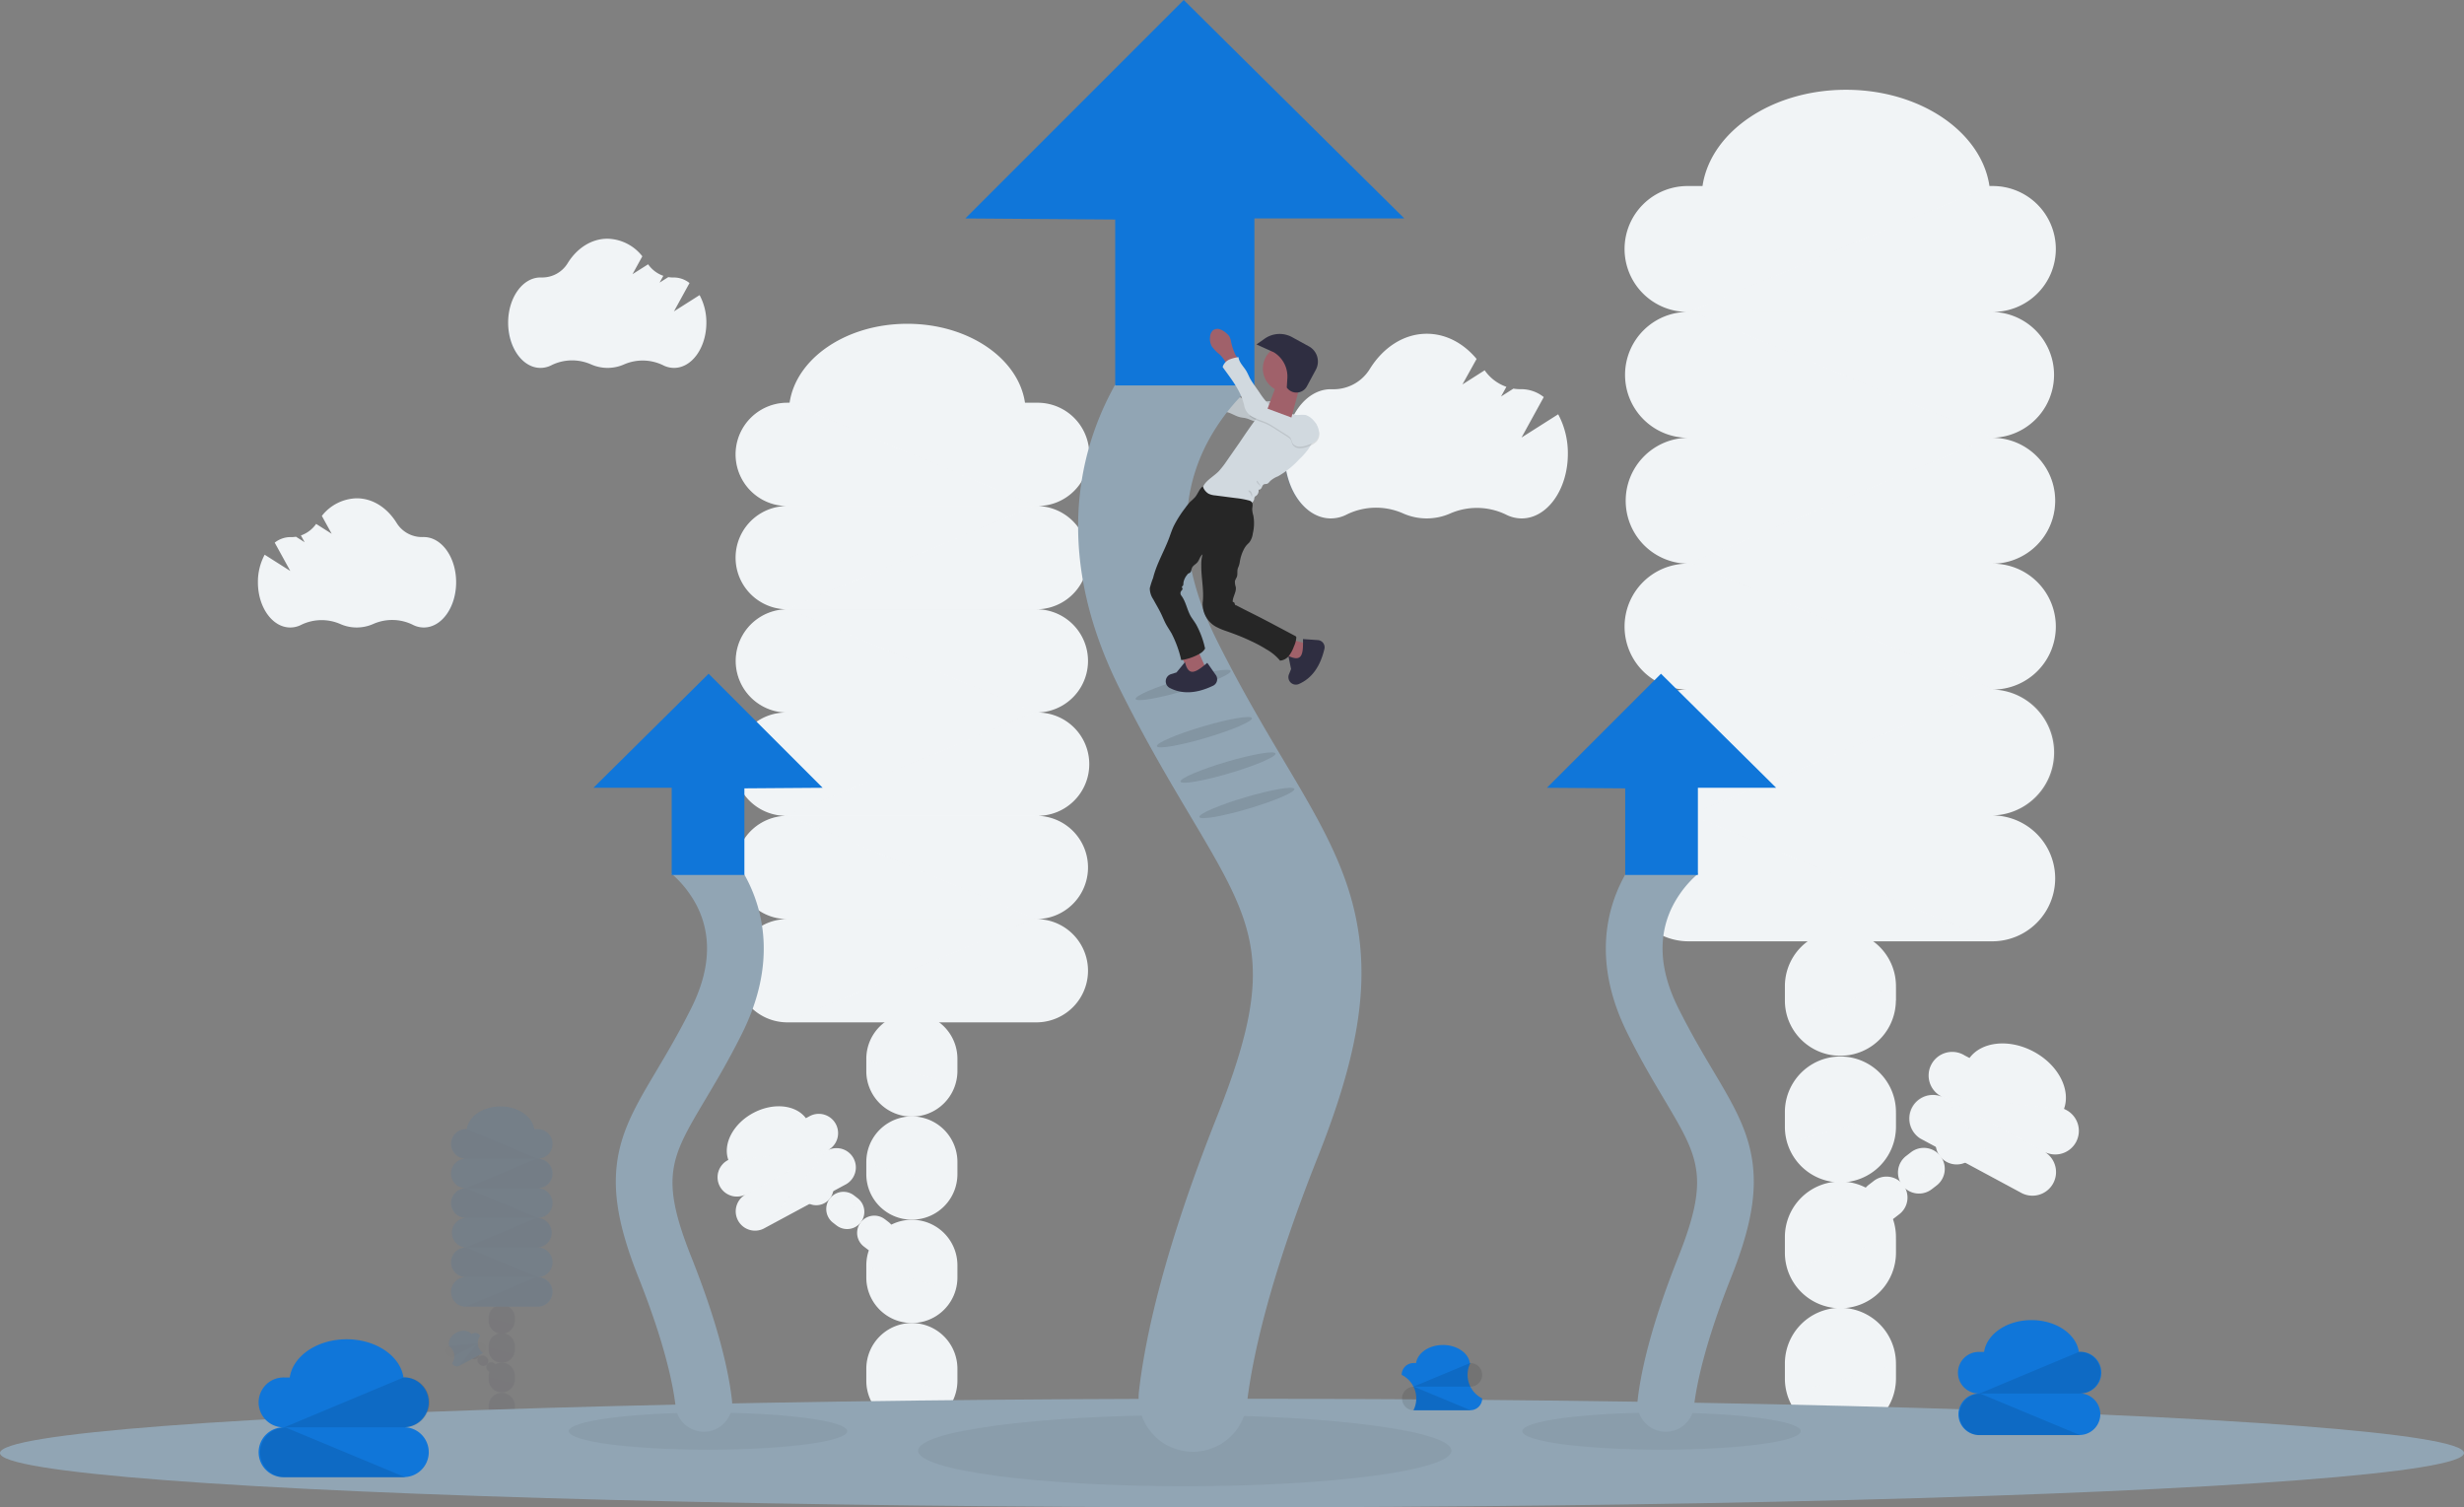 <svg xmlns="http://www.w3.org/2000/svg" width="726.258" height="444.269" viewBox="0 0 726.258 444.269">
    <rect x="0" y="0" width="726.258" height="444.269" fill="#808080" stroke="none"/>
    <defs>
        <style>
            .cls-1,.cls-9{fill:#1076d9}.cls-1,.cls-5,.cls-6{opacity:.1}.cls-2,.cls-6{fill:#f1f4f6}.cls-4{fill:#d1d9df}.cls-8{fill:#3f3d56}.cls-10{fill:#91a5b4}.cls-11{fill:#8a9dab}.cls-12{fill:#a0616a}.cls-13{fill:#2f2e41}
        </style>
    </defs>
    <g id="update" transform="translate(-5400 -579)">
        <g id="undraw_update_uxn2" transform="translate(5400 579)">
            <path id="Path_3760" d="M682.6 334.515a20.107 20.107 0 0 0-11.666 1.273 17.188 17.188 0 0 1-14.073-.062 19.66 19.66 0 0 0-16.473.32 10.184 10.184 0 0 1-4.744 1.19c-6.678 0-12.237-6.727-13.391-15.6a12.927 12.927 0 0 0 3.339-3.6c3.917-6.309 9.982-10.358 16.793-10.358s12.8 4 16.7 10.247a12.89 12.89 0 0 0 11.13 6.094h.174c5.328.02 9.934 4.281 12.211 10.496z" class="cls-1" transform="translate(-243.643 -184.547)"/>
            <path id="Path_3761" d="M702.929 295.826l-10.8 6.852 6.553-11.924a10.714 10.714 0 0 0-6.532-2.33h-.174a12.624 12.624 0 0 1-2.24-.16l-3.645 2.317 1.572-2.852a12.993 12.993 0 0 1-6.4-4.87l-6.553 4.174 4.174-7.52c-3.833-4.6-9-7.422-14.672-7.422-6.81 0-12.876 4.056-16.793 10.365a12.521 12.521 0 0 1-11.13 5.983h-.369c-7.52 0-13.614 8.529-13.614 19.04s6.094 19.04 13.614 19.04a10.237 10.237 0 0 0 4.744-1.182 19.63 19.63 0 0 1 16.473-.327 17.19 17.19 0 0 0 14.011.035 19.68 19.68 0 0 1 16.334.313 10.189 10.189 0 0 0 4.688 1.162c7.52 0 13.614-8.522 13.614-19.04a24.183 24.183 0 0 0-2.855-11.654z" class="cls-2" transform="translate(-243.661 -173.718)"/>
            <path id="Path_3763" fill="#fbbebe" d="M593.854 274.006a5.4 5.4 0 0 0-.577-1.816 4.132 4.132 0 0 0-.849-.89 5.565 5.565 0 0 0-1.809-1.127 2.254 2.254 0 0 0-2.087.237 2.74 2.74 0 0 0-.9 1.885 4.655 4.655 0 0 0 .487 2.859 11.939 11.939 0 0 0 2.317 2.386 9.048 9.048 0 0 1 1.516 1.885 5.289 5.289 0 0 0 .7 1.009 1.3 1.3 0 0 0 1.092.431 1.884 1.884 0 0 0 .89-.522c.327-.285 1.218-.807 1.245-1.266s-.7-1.21-.842-1.558a17.6 17.6 0 0 1-1.183-3.513z" transform="translate(-233.09 -173.088)"/>
            <path id="Path_3764" d="M614.313 295.773a15.887 15.887 0 0 0-4.389-.543c-2.47.035-5.016.633-7.367-.125a12.813 12.813 0 0 1-1.767-.765 4.532 4.532 0 0 1-1.315-.863 10.077 10.077 0 0 1-2.038-4.772 31.152 31.152 0 0 1-.557-5.078 4 4 0 0 1-1.927.508 1.391 1.391 0 0 1-1.342-1.245 20.674 20.674 0 0 1-.091 4.73c-.1.619-.264 1.224-.32 1.85-.2 2.254.988 4.515.563 6.741a1.628 1.628 0 0 0 .765 1.739 8.667 8.667 0 0 0 1.99.543c1.308.334 2.456 1.162 3.771 1.475.612.146 1.245.174 1.85.334.87.23 1.656.7 2.539.884.661.118 1.343.035 2.018.09s1.155.2 1.732.223a5.036 5.036 0 0 0 3.735-1.85 16.05 16.05 0 0 0 2.15-3.876z" class="cls-4" transform="translate(-234.794 -177.005)"/>
            <path id="Path_3765" d="M614.313 295.773a15.887 15.887 0 0 0-4.389-.543c-2.47.035-5.016.633-7.367-.125a12.813 12.813 0 0 1-1.767-.765 4.532 4.532 0 0 1-1.315-.863 10.077 10.077 0 0 1-2.038-4.772 31.152 31.152 0 0 1-.557-5.078 4 4 0 0 1-1.927.508 1.391 1.391 0 0 1-1.342-1.245 20.674 20.674 0 0 1-.091 4.73c-.1.619-.264 1.224-.32 1.85-.2 2.254.988 4.515.563 6.741a1.628 1.628 0 0 0 .765 1.739 8.667 8.667 0 0 0 1.99.543c1.308.334 2.456 1.162 3.771 1.475.612.146 1.245.174 1.85.334.87.23 1.656.7 2.539.884.661.118 1.343.035 2.018.09s1.155.2 1.732.223a5.036 5.036 0 0 0 3.735-1.85 16.05 16.05 0 0 0 2.15-3.876z" class="cls-5" transform="translate(-234.794 -177.005)"/>
            <g id="Group_9277" transform="translate(211.472 95.429)">
                <path id="Path_3766" d="M471.912 660.916v3.584a13.426 13.426 0 0 1-26.852 0v-3.583a13.426 13.426 0 0 1 26.852 0z" class="cls-2" transform="translate(-401.187 -383.401)"/>
                <path id="Path_3767" d="M445.06 576.992v-3.576a13.426 13.426 0 0 1 26.852 0v3.576a13.27 13.27 0 0 1-.578 3.881 13.419 13.419 0 0 1-26.275-3.881z" class="cls-2" transform="translate(-401.187 -356.77)"/>
                <path id="Path_3768" d="M471.912 617.126v3.583a13.426 13.426 0 0 1-26.852 0v-3.583a13.426 13.426 0 0 1 26.852 0z" class="cls-2" transform="translate(-401.187 -370.073)"/>
                <path id="Path_3769" d="M458.486 691.24a13.468 13.468 0 0 1 13.426 13.433v3.576a13.426 13.426 0 0 1-26.852 0v-3.576a13.468 13.468 0 0 1 13.426-13.433z" class="cls-2" transform="translate(-401.187 -396.716)"/>
                <path id="Path_3770" d="M445.06 579.78v3.235a13.419 13.419 0 0 0 26.275 3.875z" class="cls-6" transform="translate(-401.187 -362.793)"/>
                <path id="Path_3771" d="M445.06 623.53v3.242a13.426 13.426 0 0 0 26.275 3.882z" class="cls-6" transform="translate(-401.187 -376.108)"/>
                <path id="Path_3772" d="M445.06 667.29v3.235a13.426 13.426 0 0 0 26.275 3.882z" class="cls-6" transform="translate(-401.187 -389.427)"/>
                <path id="Path_3773" d="M445.06 711v3.235a13.419 13.419 0 0 0 26.275 3.882z" class="cls-6" transform="translate(-401.187 -402.73)"/>
                <path id="Path_3774" d="M403.9 624.552l1.071.821a5.071 5.071 0 0 0 7.221-6.956 4.951 4.951 0 0 0-1.022-1.071l-1.071-.807a5.074 5.074 0 1 0-6.2 8.035z" class="cls-2" transform="translate(-388.058 -373.659)"/>
                <path id="Path_3775" d="M423.184 626.6l1.072.828a5.074 5.074 0 0 1-6.2 8.035l-1.071-.828a5.074 5.074 0 1 1 6.2-8.035z" class="cls-2" transform="translate(-392.042 -376.72)"/>
                <path id="Path_3776" d="M436.264 636.7l1.071.828a5.074 5.074 0 1 1-6.2 8.035l-1.071-.828a5.074 5.074 0 1 1 6.2-8.035z" class="cls-2" transform="translate(-396.023 -379.794)"/>
                <path id="Path_3777" d="M449.348 646.8l1.071.828a5.074 5.074 0 1 1-6.2 8.035l-1.085-.828a5.074 5.074 0 1 1 6.2-8.034z" class="cls-2" transform="translate(-400 -382.869)"/>
                <path id="Path_3778" d="M404.9 625.912l.974.744a5.071 5.071 0 0 0 7.221-6.957z" class="cls-6" transform="translate(-388.965 -374.943)"/>
                <path id="Path_3779" d="M418 636.012l.974.744a5.071 5.071 0 0 0 7.221-6.957z" class="cls-6" transform="translate(-392.951 -378.017)"/>
                <path id="Path_3780" d="M431.08 646.112l.967.745a5.071 5.071 0 0 0 7.228-6.957z" class="cls-6" transform="translate(-396.932 -381.091)"/>
                <path id="Path_3781" d="M404.767 352.013a15.219 15.219 0 1 0 0 30.438 15.221 15.221 0 1 0 0 30.431 15.221 15.221 0 0 0 0 30.442 15.219 15.219 0 1 0 0 30.438h73.4a15.219 15.219 0 1 0 0-30.438 15.22 15.22 0 1 0 0-30.44 15.221 15.221 0 1 0 0-30.433 15.219 15.219 0 1 0 0-30.438 15.22 15.22 0 1 0 0-30.44 15.221 15.221 0 1 0 0-30.433h-3.353c-1.927-13.092-16.7-23.276-34.692-23.276s-32.765 10.184-34.692 23.276h-.7a15.219 15.219 0 1 0 0 30.438 15.22 15.22 0 1 0 0 30.44z" class="cls-2" transform="translate(-384.17 -267.86)"/>
                <path id="Path_3782" d="M389.72 316.534a15.263 15.263 0 0 0 15.221 15.221h73.405l-72.96-30.435h-.445a15.262 15.262 0 0 0-15.221 15.214z" class="cls-6" transform="translate(-384.344 -278.044)"/>
                <path id="Path_3783" d="M499.6 360.341a15.3 15.3 0 0 1-15.221 15.221H411l72.967-30.442h.445a15.3 15.3 0 0 1 15.188 15.221z" class="cls-6" transform="translate(-390.821 -291.374)"/>
                <path id="Path_3784" d="M499.6 447.8a15.263 15.263 0 0 1-15.221 15.214H411l72.967-30.435h.445A15.263 15.263 0 0 1 499.6 447.8z" class="cls-6" transform="translate(-390.821 -317.993)"/>
                <path id="Path_3785" d="M499.6 535.341a15.263 15.263 0 0 1-15.221 15.214H411l72.967-30.435h.445a15.263 15.263 0 0 1 15.188 15.221z" class="cls-6" transform="translate(-390.821 -344.636)"/>
                <path id="Path_3786" d="M389.72 404.044a15.262 15.262 0 0 0 15.221 15.221h73.405l-72.96-30.435h-.445a15.263 15.263 0 0 0-15.221 15.214z" class="cls-6" transform="translate(-384.344 -304.677)"/>
                <path id="Path_3787" d="M389.72 491.551a15.3 15.3 0 0 0 15.221 15.221h73.405l-72.96-30.442h-.445a15.3 15.3 0 0 0-15.221 15.221z" class="cls-6" transform="translate(-384.344 -331.308)"/>
                <path id="Path_3788" d="M395.778 635.367l24.174-13.016a5.69 5.69 0 0 0-5.4-10.01 5.691 5.691 0 1 0-5.391-10.025l-1.106.6c-2.957-3.972-9.635-4.7-15.555-1.516s-8.981 9.162-7.3 13.815l-.216.118a5.691 5.691 0 0 0 5.391 10.024 5.693 5.693 0 1 0 5.4 10.024z" class="cls-2" transform="translate(-381.992 -368.766)"/>
                <path id="Path_3789" d="M382.706 628.685a5.712 5.712 0 0 0 7.708 2.315l24.153-13-29.419 2.915-.146.077a5.711 5.711 0 0 0-2.296 7.693z" class="cls-6" transform="translate(-382.005 -374.425)"/>
                <path id="Path_3790" d="M428.083 620.112a5.7 5.7 0 0 1-2.309 7.708L401.6 640.835l18.629-22.956.146-.084a5.712 5.712 0 0 1 7.708 2.317z" class="cls-6" transform="translate(-387.96 -374.158)"/>
            </g>
            <g id="Group_9278" opacity="0.1" transform="translate(131.459 326.12)">
                <path id="Path_3791" d="M292.769 712.073v1.022a3.854 3.854 0 0 1-7.7 0v-1.022a3.854 3.854 0 1 1 7.7 0z" class="cls-8" transform="translate(-272.48 -632.525)"/>
                <path id="Path_3792" d="M285.07 688.155v-1.03a3.854 3.854 0 0 1 7.7 0v1.03a3.725 3.725 0 0 1-.167 1.113 3.847 3.847 0 0 1-7.534-1.113z" class="cls-8" transform="translate(-272.481 -625.032)"/>
                <path id="Path_3793" d="M292.769 699.532v1.022a3.854 3.854 0 0 1-7.7 0v-1.022a3.854 3.854 0 1 1 7.7 0z" class="cls-8" transform="translate(-272.48 -628.708)"/>
                <path id="Path_3794" d="M288.922 720.83a3.861 3.861 0 0 1 3.847 3.854v1.022a3.854 3.854 0 1 1-7.7 0v-1.022a3.861 3.861 0 0 1 3.854-3.854z" class="cls-8" transform="translate(-272.48 -636.413)"/>
                <path id="Path_3795" d="M285.07 688.89v.925a3.847 3.847 0 0 0 7.534 1.113z" class="cls-5" transform="translate(-272.481 -626.692)"/>
                <path id="Path_3796" d="M285.07 701.43v.926a3.847 3.847 0 0 0 7.534 1.113z" class="cls-5" transform="translate(-272.481 -630.509)"/>
                <path id="Path_3797" d="M285.07 714v.926a3.847 3.847 0 0 0 7.534 1.113z" class="cls-5" transform="translate(-272.481 -634.334)"/>
                <path id="Path_3798" d="M285.07 726.51v.925a3.847 3.847 0 0 0 7.534 1.113z" class="cls-5" transform="translate(-272.481 -638.142)"/>
                <path id="Path_3799" d="M273.279 701.709l.306.244a1.454 1.454 0 0 0 2.087-2 1.393 1.393 0 0 0-.292-.313l-.306-.236a1.455 1.455 0 0 0-1.781 2.3z" class="cls-8" transform="translate(-268.725 -629.8)"/>
                <path id="Path_3800" d="M278.8 702.307l.306.237a1.454 1.454 0 1 1-1.774 2.3l-.313-.237a1.455 1.455 0 1 1 1.781-2.3z" class="cls-8" transform="translate(-269.86 -630.683)"/>
                <path id="Path_3801" d="M282.57 705.208l.306.237a1.453 1.453 0 1 1-1.774 2.3l-.306-.237a1.454 1.454 0 0 1 1.774-2.3z" class="cls-8" transform="translate(-271.018 -631.574)"/>
                <path id="Path_3802" d="M286.32 708.109l.306.236a1.454 1.454 0 1 1-1.774 2.3l-.306-.237a1.454 1.454 0 0 1 1.774-2.3z" class="cls-8" transform="translate(-272.159 -632.456)"/>
                <path id="Path_3803" d="M273.56 702.111l.278.216a1.454 1.454 0 0 0 2.087-2z" class="cls-5" transform="translate(-268.978 -630.174)"/>
                <path id="Path_3804" d="M277.32 705l.278.215a1.454 1.454 0 0 0 2.087-2z" class="cls-5" transform="translate(-270.123 -631.053)"/>
                <path id="Path_3805" d="M281.07 707.9l.278.209a1.454 1.454 0 0 0 2.038-.257 1.475 1.475 0 0 0 0-1.739z" class="cls-5" transform="translate(-271.264 -631.933)"/>
                <path id="Path_3806" d="M273.572 623.6a4.362 4.362 0 1 0 0 8.723 4.369 4.369 0 0 0 0 8.73 4.362 4.362 0 1 0 0 8.723 4.362 4.362 0 1 0 0 8.723h21.043a4.362 4.362 0 1 0 0-8.723 4.362 4.362 0 1 0 0-8.723 4.369 4.369 0 0 0 0-8.73 4.362 4.362 0 1 0 0-8.723 4.362 4.362 0 1 0 0-8.723 4.362 4.362 0 1 0 0-8.723h-.96c-.557-3.75-4.793-6.671-9.948-6.671s-9.391 2.922-9.941 6.671h-.195a4.362 4.362 0 1 0 0 8.723 4.362 4.362 0 1 0 0 8.723z" class="cls-9" transform="translate(-267.654 -599.48)"/>
                <path id="Path_3807" d="M269.21 613.432a4.375 4.375 0 0 0 4.362 4.362h21.043L273.7 609.07h-.132a4.376 4.376 0 0 0-4.358 4.362z" class="cls-5" transform="translate(-267.654 -602.399)"/>
                <path id="Path_3808" d="M300.705 625.972a4.376 4.376 0 0 1-4.362 4.362H275.3l20.911-8.723h.132a4.376 4.376 0 0 1 4.362 4.362z" class="cls-5" transform="translate(-269.508 -606.215)"/>
                <path id="Path_3809" d="M300.705 651.089a4.383 4.383 0 0 1-4.362 4.362H275.3l20.911-8.73h.132a4.382 4.382 0 0 1 4.362 4.368z" class="cls-5" transform="translate(-269.508 -613.858)"/>
                <path id="Path_3810" d="M300.705 676.142a4.376 4.376 0 0 1-4.362 4.362H275.3l20.911-8.723h.132a4.376 4.376 0 0 1 4.362 4.361z" class="cls-5" transform="translate(-269.508 -621.485)"/>
                <path id="Path_3811" d="M269.21 638.512a4.375 4.375 0 0 0 4.362 4.362h21.043L273.7 634.15h-.132a4.376 4.376 0 0 0-4.362 4.362z" class="cls-5" transform="translate(-267.654 -610.032)"/>
                <path id="Path_3812" d="M269.21 663.6a4.375 4.375 0 0 0 4.362 4.362h21.043L273.7 659.24h-.132a4.375 4.375 0 0 0-4.358 4.36z" class="cls-5" transform="translate(-267.654 -617.668)"/>
                <path id="Path_3813" d="M271.31 704.818l6.957-3.736a3.631 3.631 0 0 1-.883-5.078 1.628 1.628 0 0 0-2.212-.661l-.313.167c-.849-1.134-2.783-1.349-4.459-.431s-2.574 2.622-2.087 3.958l-.062.035a3.631 3.631 0 0 1 .883 5.078 1.635 1.635 0 0 0 2.176.668z" class="cls-9" transform="translate(-267.341 -628.401)"/>
                <path id="Path_3814" d="M267.187 702.913a1.635 1.635 0 0 0 2.212.7l6.956-3.729-8.466.779h-.042a1.635 1.635 0 0 0-.661 2.254z" class="cls-5" transform="translate(-266.974 -630.037)"/>
                <path id="Path_3815" d="M280.2 700.448a1.642 1.642 0 0 1-.661 2.212l-6.957 3.729 5.336-6.581h.042a1.642 1.642 0 0 1 2.24.64z" class="cls-5" transform="translate(-268.68 -629.951)"/>
            </g>
            <g id="Group_9279" transform="translate(478.729 26.463)">
                <path id="Path_3816" d="M834.26 647.839v4.361a16.369 16.369 0 1 0 32.737 0v-4.362a16.369 16.369 0 1 0-32.737 0z" class="cls-2" transform="translate(-786.898 -309.558)"/>
                <path id="Path_3817" d="M867 545.53v-4.362a16.369 16.369 0 0 0-32.737 0v4.362a16.087 16.087 0 0 0 .7 4.73 16.362 16.362 0 0 0 32-4.73z" class="cls-2" transform="translate(-786.898 -277.093)"/>
                <path id="Path_3818" d="M834.26 594.5v4.369a16.369 16.369 0 1 0 32.737 0V594.5a16.369 16.369 0 0 0-32.737 0z" class="cls-2" transform="translate(-786.898 -293.324)"/>
                <path id="Path_3819" d="M850.629 684.8a16.417 16.417 0 0 0-16.369 16.369v4.362a16.369 16.369 0 1 0 32.737 0v-4.362a16.411 16.411 0 0 0-16.368-16.369z" class="cls-2" transform="translate(-786.898 -325.789)"/>
                <path id="Path_3820" d="M867.32 548.93v3.944a16.362 16.362 0 0 1-32 4.73z" class="cls-6" transform="translate(-787.22 -284.437)"/>
                <path id="Path_3821" d="M867.32 602.27v3.944a16.362 16.362 0 0 1-32 4.73z" class="cls-6" transform="translate(-787.22 -300.671)"/>
                <path id="Path_3822" d="M867.32 655.6v3.945a16.362 16.362 0 0 1-32 4.73z" class="cls-6" transform="translate(-787.22 -316.903)"/>
                <path id="Path_3823" d="M867.32 708.93v3.944a16.362 16.362 0 0 1-32 4.73z" class="cls-6" transform="translate(-787.22 -333.134)"/>
                <path id="Path_3824" d="M925.52 603.491l-1.307 1.009a6.184 6.184 0 0 1-8.807-8.494 5.984 5.984 0 0 1 1.252-1.3l1.308-1.009a6.185 6.185 0 1 1 7.554 9.795z" class="cls-2" transform="translate(-811.244 -297.67)"/>
                <path id="Path_3825" d="M901.951 606l-1.3.995a6.184 6.184 0 1 0 7.555 9.788l1.3-1a6.185 6.185 0 0 0-7.555-9.795z" class="cls-2" transform="translate(-806.331 -301.411)"/>
                <path id="Path_3826" d="M886 618.317l-1.308 1.009a6.184 6.184 0 1 0 7.555 9.788l1.308-1a6.185 6.185 0 1 0-7.555-9.797z" class="cls-2" transform="translate(-801.474 -305.163)"/>
                <path id="Path_3827" d="M870.1 630.581l-1.3 1a6.185 6.185 0 1 0 7.555 9.794l1.3-1.009a6.184 6.184 0 1 0-7.555-9.788z" class="cls-2" transform="translate(-796.676 -308.865)"/>
                <path id="Path_3828" d="M925.4 605.163l-1.183.911a6.184 6.184 0 0 1-8.806-8.494z" class="cls-6" transform="translate(-811.244 -299.244)"/>
                <path id="Path_3829" d="M909.469 617.473l-1.176.9a6.184 6.184 0 0 1-8.779-8.487z" class="cls-6" transform="translate(-806.42 -302.991)"/>
                <path id="Path_3830" d="M893.49 629.776l-1.182.911a6.184 6.184 0 0 1-8.808-8.487z" class="cls-6" transform="translate(-801.537 -306.737)"/>
                <path id="Path_3831" d="M874.652 271.293a18.553 18.553 0 0 1 0 37.106 18.551 18.551 0 1 1 0 37.1 18.553 18.553 0 0 1 0 37.1 18.553 18.553 0 1 1 0 37.106H785.17a18.553 18.553 0 1 1 0-37.106 18.551 18.551 0 1 1 0-37.1 18.553 18.553 0 1 1 0-37.1 18.553 18.553 0 1 1 0-37.106 18.551 18.551 0 1 1 0-37.1 18.553 18.553 0 1 1 0-37.1h4.09c2.351-15.958 20.382-28.375 42.288-28.375s39.937 12.417 42.289 28.375h.814a18.551 18.551 0 1 1 0 37.1 18.553 18.553 0 0 1 0 37.1z" class="cls-2" transform="translate(-766.176 -168.72)"/>
                <path id="Path_3832" d="M901.507 228.063a18.6 18.6 0 0 1-18.546 18.546H793.48l88.931-37.1h.55a18.6 18.6 0 0 1 18.546 18.554z" class="cls-6" transform="translate(-774.486 -181.135)"/>
                <path id="Path_3833" d="M767.6 281.393a18.6 18.6 0 0 0 18.553 18.546h89.475L786.7 262.84h-.542a18.608 18.608 0 0 0-18.558 18.553z" class="cls-6" transform="translate(-766.61 -197.366)"/>
                <path id="Path_3834" d="M767.6 388.056a18.609 18.609 0 0 0 18.553 18.553h89.475L786.7 369.51h-.542a18.6 18.6 0 0 0-18.558 18.546z" class="cls-6" transform="translate(-766.61 -229.831)"/>
                <path id="Path_3835" d="M767.6 494.723a18.608 18.608 0 0 0 18.553 18.553h89.475L786.7 476.17h-.542a18.609 18.609 0 0 0-18.558 18.553z" class="cls-6" transform="translate(-766.61 -262.293)"/>
                <path id="Path_3836" d="M901.507 334.723a18.6 18.6 0 0 1-18.546 18.553H793.48l88.931-37.106h.55a18.6 18.6 0 0 1 18.546 18.553z" class="cls-6" transform="translate(-774.486 -213.597)"/>
                <path id="Path_3837" d="M901.507 441.393a18.6 18.6 0 0 1-18.546 18.546H793.48l88.931-37.1h.55a18.6 18.6 0 0 1 18.546 18.554z" class="cls-6" transform="translate(-774.486 -246.062)"/>
                <path id="Path_3838" d="M919.7 616.661L890.232 600.8a6.956 6.956 0 0 1 6.581-12.216 6.956 6.956 0 1 1 6.574-12.216l1.35.7c3.6-4.869 11.736-5.732 18.949-1.85s10.957 11.172 8.9 16.842l.271.146a6.956 6.956 0 1 1-6.581 12.216 6.956 6.956 0 1 1-6.574 12.243z" class="cls-2" transform="translate(-802.954 -291.696)"/>
                <path id="Path_3839" d="M940 608.528a6.956 6.956 0 0 1-9.4 2.782l-29.46-15.86L937 599l.181.1a6.957 6.957 0 0 1 2.819 9.428z" class="cls-6" transform="translate(-807.253 -298.596)"/>
                <path id="Path_3840" d="M887.529 598.1a6.957 6.957 0 0 0 2.818 9.4l29.468 15.861-22.715-27.984-.174-.1a6.957 6.957 0 0 0-9.397 2.823z" class="cls-6" transform="translate(-802.859 -298.293)"/>
            </g>
            <ellipse id="Ellipse_236" cx="363.129" cy="16" class="cls-10" rx="363.129" ry="16" transform="translate(0 412.27)"/>
            <ellipse id="Ellipse_237" cx="78.608" cy="10.483" class="cls-11" rx="78.608" ry="10.483" transform="translate(270.608 417.09)"/>
            <path id="Path_3841" d="M571.689 595.286a16 16 0 0 1-18.964-17.447c1.823-16.111 7.492-42.066 23-81.029 17.976-45.175 11.492-56.09-7.771-88.486-6.219-10.47-13.273-22.33-20.869-37.565-19.589-39.137-12.146-69.3-2.476-87.659a89.066 89.066 0 0 1 26.629-30.88l15.179 25.113-1.391 1.391c-.035 0 .7 0 1.753 1.927a60.671 60.671 0 0 0-14.379 18.414c-8.417 16.856-7.3 36.174 3.3 57.37 7.1 14.205 13.837 25.537 19.777 35.534 10.672 17.948 19.1 32.125 21.885 50.024 2.887 18.525-.7 38.455-11.889 66.643-14.755 37.071-19.478 60.271-20.918 72.723a16.034 16.034 0 0 1-12.848 13.913z" class="cls-10" transform="translate(-217.026 -167.671)"/>
            <path id="Path_3842" d="M409 64.382L473.382 0l65.008 64.382h-44.18v49.231h-41.03V64.7z" class="cls-9" transform="translate(-124.479)"/>
            <ellipse id="Ellipse_238" cx="41.043" cy="5.475" class="cls-11" rx="41.043" ry="5.475" transform="translate(448.694 416.353)"/>
            <path id="Path_3843" d="M777.661 658.726a8.348 8.348 0 0 1-9.9-9.106c.946-8.411 3.909-21.962 12.007-42.3 9.385-23.589 6-29.287-4.055-46.205-3.249-5.461-6.956-11.659-10.915-19.617-10.212-20.431-6.33-36.174-1.28-45.76a46.524 46.524 0 0 1 13.913-16.125l7.923 13.113-.737.7s.376 0 .918 1.009a31.636 31.636 0 0 0-7.513 9.614c-4.39 8.8-3.805 18.88 1.732 29.955 3.708 7.416 7.221 13.336 10.323 18.553 5.565 9.37 9.969 16.772 11.429 26.122 1.5 9.67-.355 20.077-6.212 34.782-7.7 19.353-10.17 31.464-10.922 37.969a8.347 8.347 0 0 1-6.706 7.27z" class="cls-10" transform="translate(-285.079 -236.877)"/>
            <path id="Path_3844" d="M655.44 319.074l33.614-33.614L723 319.074h-23.066v25.7h-21.426v-25.533z" class="cls-9" transform="translate(-199.484 -86.88)"/>
            <ellipse id="Ellipse_239" cx="41.043" cy="5.475" class="cls-11" rx="41.043" ry="5.475" transform="translate(167.651 416.353)"/>
            <path id="Path_3845" d="M363.259 658.726a8.348 8.348 0 0 0 9.9-9.106c-.946-8.411-3.909-21.962-12.007-42.3-9.384-23.589-6-29.287 4.056-46.205 3.249-5.461 6.956-11.659 10.915-19.617 10.212-20.431 6.33-36.174 1.28-45.76a46.522 46.522 0 0 0-13.913-16.125l-7.923 13.113.737.7s-.375 0-.918 1.009a31.635 31.635 0 0 1 7.513 9.614c4.39 8.8 3.805 18.88-1.732 29.955-3.708 7.416-7.221 13.336-10.323 18.553-5.565 9.37-9.969 16.772-11.43 26.122-1.5 9.67.355 20.077 6.212 34.782 7.7 19.353 10.17 31.464 10.922 37.969a8.348 8.348 0 0 0 6.706 7.27z" class="cls-10" transform="translate(-157.41 -236.877)"/>
            <path id="Path_3846" d="M319 319.074l-33.612-33.614-33.948 33.614h23.068v25.7h21.426v-25.533z" class="cls-9" transform="translate(-76.526 -86.88)"/>
            <ellipse id="Ellipse_240" cx="14.609" cy="1.739" class="cls-5" rx="14.609" ry="1.739" transform="rotate(-16.49 872.299 -1051.093)"/>
            <ellipse id="Ellipse_241" cx="14.609" cy="1.739" class="cls-5" rx="14.609" ry="1.739" transform="rotate(-16.49 923.442 -1065.73)"/>
            <ellipse id="Ellipse_242" cx="14.609" cy="1.739" class="cls-5" rx="14.609" ry="1.739" transform="rotate(-16.49 962.912 -1084.51)"/>
            <ellipse id="Ellipse_243" cx="14.609" cy="1.739" class="cls-5" rx="14.609" ry="1.739" transform="rotate(-16.49 1001.708 -1098.518)"/>
            <path id="Path_3847" d="M943.5 723.892h-29.552a6.129 6.129 0 1 1 0-12.257 6.129 6.129 0 1 1 0-12.25h1.352c.772-5.273 6.72-9.377 13.955-9.384s13.218 4.09 13.976 9.356h.271a6.129 6.129 0 1 1 0 12.25 6.129 6.129 0 0 1 0 12.257z" class="cls-9" transform="translate(-330.493 -300.91)"/>
            <path id="Path_3848" d="M952.4 709.6a6.136 6.136 0 0 1-6.122 6.129H916.73l29.356-12.278h.181a6.143 6.143 0 0 1 6.133 6.149z" class="cls-5" transform="translate(-333.268 -305.003)"/>
            <path id="Path_3849" d="M908.17 727.331a6.143 6.143 0 0 0 6.129 6.122h29.551l-29.377-12.223h-.16a6.15 6.15 0 0 0-6.143 6.101z" class="cls-5" transform="translate(-330.663 -310.414)"/>
            <path id="Path_3850" d="M692.14 719.785h-16.772a7.778 7.778 0 0 0-3.479-10.435 3.478 3.478 0 0 1 3.479-3.478h.772c.431-2.991 3.812-5.322 7.917-5.322s7.485 2.317 7.93 5.308h.153a7.778 7.778 0 0 0 3.478 10.435 3.478 3.478 0 0 1-3.478 3.478z" class="cls-9" transform="translate(-258.751 -304.12)"/>
            <path id="Path_3851" d="M697.14 711.678a3.479 3.479 0 0 1-3.479 3.479H676.89l16.7-6.957h.076a3.478 3.478 0 0 1 3.474 3.478z" class="cls-5" transform="translate(-260.273 -306.449)"/>
            <path id="Path_3852" d="M672.05 721.708a3.478 3.478 0 0 0 3.479 3.478h16.765l-16.7-6.956h-.1a3.478 3.478 0 0 0-3.444 3.478z" class="cls-5" transform="translate(-258.799 -309.501)"/>
            <path id="Path_3853" d="M230.612 738.784h-35.478a7.353 7.353 0 1 1 0-14.7 7.353 7.353 0 1 1 0-14.7h1.614c.925-6.323 8.07-11.249 16.744-11.255s15.826 4.9 16.765 11.221h.32a7.353 7.353 0 0 1 0 14.7 7.353 7.353 0 0 1 0 14.7z" class="cls-9" transform="translate(-111.343 -303.384)"/>
            <path id="Path_3854" d="M241.267 721.641a7.367 7.367 0 0 1-7.339 7.353H198.45l35.214-14.734h.216a7.381 7.381 0 0 1 7.387 7.381z" class="cls-5" transform="translate(-114.659 -308.293)"/>
            <path id="Path_3855" d="M188.22 742.865a7.374 7.374 0 0 0 7.36 7.339h35.478L195.81 735.54h-.216a7.381 7.381 0 0 0-7.374 7.325z" class="cls-5" transform="translate(-111.546 -314.77)"/>
            <path id="Path_3856" d="M335.523 275.532a14.137 14.137 0 0 0-8.2.876 12.014 12.014 0 0 1-9.809 0 13.775 13.775 0 0 0-11.534.223 7.156 7.156 0 0 1-3.318.835c-4.675 0-8.564-4.71-9.37-10.929a9 9 0 0 0 2.337-2.518c2.741-4.417 6.957-7.249 11.75-7.249s8.967 2.783 11.708 7.172a9.043 9.043 0 0 0 7.763 4.264h.125c3.725-.006 6.941 2.978 8.548 7.326z" class="cls-1" transform="translate(-143.524 -169.056)"/>
            <path id="Path_3857" d="M349.731 248.439l-7.555 4.793 4.584-8.348a7.437 7.437 0 0 0-4.57-1.635h-.118a8.349 8.349 0 0 1-1.565-.111l-2.567 1.621 1.1-2a9.134 9.134 0 0 1-4.48-3.4l-4.6 2.915 2.894-5.266a13.423 13.423 0 0 0-10.268-5.189c-4.765 0-9.043 2.831-11.756 7.249a8.8 8.8 0 0 1-7.771 4.174h-.229c-5.259 0-9.53 5.969-9.53 13.329s4.271 13.329 9.53 13.329a7.076 7.076 0 0 0 3.318-.835 13.773 13.773 0 0 1 11.534-.223 12.174 12.174 0 0 0 4.932 1.057 12.029 12.029 0 0 0 4.87-1.036 13.767 13.767 0 0 1 11.429.223 7.123 7.123 0 0 0 3.284.814c5.266 0 9.53-5.969 9.53-13.329a16.939 16.939 0 0 0-2-8.132z" class="cls-2" transform="translate(-143.527 -161.462)"/>
            <path id="Path_3858" d="M210.62 385.532a14.137 14.137 0 0 1 8.167.876 11.992 11.992 0 0 0 9.8 0 13.773 13.773 0 0 1 11.534.223 7.179 7.179 0 0 0 3.318.835c4.675 0 8.57-4.709 9.377-10.929a8.894 8.894 0 0 1-2.337-2.518c-2.741-4.417-6.991-7.249-11.756-7.249s-8.96 2.783-11.7 7.172a9.043 9.043 0 0 1-7.791 4.257h-.118c-3.701.001-6.929 2.985-8.494 7.333z" class="cls-1" transform="translate(-118.363 -202.534)"/>
            <path id="Path_3859" d="M189.269 358.436l7.555 4.793-4.591-8.348a7.45 7.45 0 0 1 4.57-1.635h.125a8.36 8.36 0 0 0 1.565-.111l2.56 1.621-1.1-2a9.148 9.148 0 0 0 4.487-3.4l4.584 2.908-2.9-5.266a13.437 13.437 0 0 1 10.275-5.19c4.765 0 9.009 2.831 11.756 7.249a8.793 8.793 0 0 0 7.77 4.174h.25c5.266 0 9.53 5.969 9.53 13.329s-4.264 13.329-9.53 13.329a7.118 7.118 0 0 1-3.318-.835 13.773 13.773 0 0 0-11.534-.223 12.14 12.14 0 0 1-4.925 1.057 11.978 11.978 0 0 1-4.87-1.036 13.78 13.78 0 0 0-11.436.223 7.1 7.1 0 0 1-3.284.814c-5.259 0-9.53-5.969-9.53-13.329a16.939 16.939 0 0 1 1.991-8.124z" class="cls-2" transform="translate(-111.259 -194.938)"/>
            <g id="Group_9281" transform="rotate(-24 632.726 -704.944)">
                <path id="Rectangle_125" d="M0 0H5.107V6.946H0z" class="cls-12" transform="translate(7.442)"/>
                <path id="Path_3876" d="M12.421 9.718C7.221 9.869 3.15 8.463.482 5.126a2.2 2.2 0 0 1-.167-2.51A2.2 2.2 0 0 1 2.46 1.561l1.69.2L7.669 0c-.72 4.186 1.238 4.264 5.921 2.861l.844 4.324a2.123 2.123 0 0 1-2.013 2.533z" class="cls-13" transform="translate(0 2.05)"/>
            </g>
            <g id="Group_9282" transform="rotate(-74.99 318.379 -144.802)">
                <path id="Rectangle_125-2" d="M0 0H5.107V6.946H0z" class="cls-12" transform="translate(7.442)"/>
                <path id="Path_3876-2" d="M12.421 9.718C7.221 9.869 3.15 8.463.482 5.126a2.2 2.2 0 0 1-.167-2.51A2.2 2.2 0 0 1 2.46 1.561l1.69.2L7.669 0c-.72 4.186 1.238 4.264 5.921 2.861l.844 4.324a2.123 2.123 0 0 1-2.013 2.533z" class="cls-13" transform="translate(0 2.05)"/>
            </g>
            <path id="Path_3866" d="M587.4 328.126a3.053 3.053 0 0 0 1.475 2.623 5.623 5.623 0 0 0 1.6.563 31.469 31.469 0 0 0 9.127 1.127 5.091 5.091 0 0 0 1.934-.4 2.087 2.087 0 0 0 1.2-1.5.849.849 0 0 1 .542-.877 1.85 1.85 0 0 0 .7-1.85c.375.167.765-.209.939-.577s.313-.821.7-.974a5.22 5.22 0 0 1 .814-.118c.431-.111.7-.529 1-.849a7.525 7.525 0 0 1 2.309-1.391 25.631 25.631 0 0 0 6.261-5.03 21.034 21.034 0 0 0 2.7-3.026c.216-.32.417-.647.6-.981a27.573 27.573 0 0 0 1.51-3.443 4.007 4.007 0 0 0 .383-1.976 1.6 1.6 0 0 0 0-.181 3.759 3.759 0 0 0-.591-1.2 5.007 5.007 0 0 0-2.678-2.205 7.7 7.7 0 0 0-3.478.306 8.535 8.535 0 0 1-1.169.181 10.87 10.87 0 0 1-3.638-.571l-1.3-.355c-.647-.181-.974-.967-1.628-1.106a2.375 2.375 0 0 0-.884.049c-1.346.2-7.361 9.591-7.958 10.344l-3.186 4.577a27.816 27.816 0 0 1-2.352 3.054c-1.732 1.842-4.883 3.254-4.932 5.786z" class="cls-4" transform="translate(-233.036 -183.522)"/>
            <path id="Path_3867" d="M596.913 274.006a5.385 5.385 0 0 0-.577-1.816 4.131 4.131 0 0 0-.849-.89 5.566 5.566 0 0 0-1.809-1.127 2.254 2.254 0 0 0-2.087.237 2.74 2.74 0 0 0-.9 1.885 4.651 4.651 0 0 0 .487 2.859 11.936 11.936 0 0 0 2.316 2.386 9.049 9.049 0 0 1 1.517 1.885 5.288 5.288 0 0 0 .7 1.009 1.3 1.3 0 0 0 1.092.431 1.886 1.886 0 0 0 .891-.522c.327-.285 1.218-.807 1.245-1.266s-.7-1.21-.842-1.558a17.618 17.618 0 0 1-1.184-3.513z" class="cls-12" transform="translate(-234.021 -173.088)"/>
            <path id="Path_3869" d="M611.354 335.376a1.79 1.79 0 0 1 .216.883c-.132-.7-1.043-1.03-1.1-1.683 0-.3 0-.285.216-.125s.403.668.668.925z" class="cls-5" transform="translate(-240.058 -192.664)"/>
            <path id="Path_3870" d="M607.5 338.637a1.389 1.389 0 0 1 .41.612 1.544 1.544 0 0 1 .083 1.071c-.132-.062-.174-.229-.216-.369a2.606 2.606 0 0 0-.285-.633c-.1-.174-.605-.577-.6-.765s.471-.014.608.084z" class="cls-5" transform="translate(-238.968 -193.921)"/>
            <path id="Path_3871" d="M607.3 306.107a6.953 6.953 0 0 0 1.392.918c1.294.654 2.727 1 4.034 1.635a18.708 18.708 0 0 1 1.871 1.092l3.875 2.456a4.616 4.616 0 0 1 .855.647c.459.5.459 1.391.884 1.906a2.581 2.581 0 0 0 1.885.87 6.189 6.189 0 0 0 2.086-.355 10.7 10.7 0 0 0 1.2-.438 5.691 5.691 0 0 0 1.148-.654 3.3 3.3 0 0 0 1.391-2.143 4.292 4.292 0 0 0-.23-1.746 6.48 6.48 0 0 0-.417-1.057 3.39 3.39 0 0 0-.327-.557 6.165 6.165 0 0 0-3.972-2.15c-.8-.153-1.614-.25-2.414-.39a8.513 8.513 0 0 1-1.169.181 10.871 10.871 0 0 1-3.638-.571l-1.3-.355c-.647-.181-.974-.967-1.628-1.106a2.369 2.369 0 0 0-.883.049 12.009 12.009 0 0 0-3.854 1.259 5.882 5.882 0 0 0-.789.509z" class="cls-5" transform="translate(-239.093 -183.512)"/>
            <path id="Path_3872" d="M600.712 282c.167 1.579 1.5 2.741 2.309 4.1.4.7.7 1.391 1.03 2.087a21.086 21.086 0 0 0 1.391 2.157l1.454 2.087a21.831 21.831 0 0 0 2.782 3.527c1.906.327 3.478 1.739 5.3 2.421a26.867 26.867 0 0 0 4.536.918 6.164 6.164 0 0 1 3.972 2.15 5.912 5.912 0 0 1 .745 1.621 4.27 4.27 0 0 1 .229 1.746 3.3 3.3 0 0 1-1.391 2.135 7.222 7.222 0 0 1-2.344 1.092 6.019 6.019 0 0 1-2.086.355 2.553 2.553 0 0 1-1.885-.87c-.425-.529-.417-1.391-.883-1.9a4.273 4.273 0 0 0-.856-.647l-3.875-2.456a18.739 18.739 0 0 0-1.871-1.092c-1.308-.64-2.741-.981-4.035-1.642a4.89 4.89 0 0 1-2.783-3.165c-.786-4.39-3.826-8.09-6.421-11.715.083 0 .056-.209.091-.292a3.757 3.757 0 0 1 1.9-1.92 11.131 11.131 0 0 1 2.691-.697z" class="cls-4" transform="translate(-235.663 -176.734)"/>
            <path id="Path_3875" d="M575.37 373.263l8.091 19.652a4.007 4.007 0 0 0 1.127-1.238 26.23 26.23 0 0 0-2.636-7.11c-.424-.7-.918-1.391-1.391-2.087-1.287-2.017-1.551-4.563-3.012-6.456a1.107 1.107 0 0 1 0-1.315c.167-.216.438-.424.383-.7s-.243-.383-.16-.563.125-.139.2-.2c.243-.23.216-.626.237-.96a4.747 4.747 0 0 1 1.064-2.31 1.488 1.488 0 0 1 .39-.417c.132-.083.292-.118.424-.2.466-.292.431-.974.654-1.482.3-.7 1.036-1 1.517-1.544.619-.7.772-1.649 1.391-2.247l.056-.139-.612-3.8z" class="cls-5" transform="translate(-229.375 -200.519)"/>
            <path id="Path_3868" fill="#262626" d="M566.183 370.039c.821 1.516 1.725 2.991 2.456 4.557.424.911.8 1.85 1.273 2.734s1.155 1.871 1.7 2.824a32.833 32.833 0 0 1 2.824 7.819 15.737 15.737 0 0 0 5.564-1.955c.111-.069.223-.139.327-.216a4.013 4.013 0 0 0 1.127-1.238 26.248 26.248 0 0 0-2.637-7.109c-.424-.7-.918-1.391-1.391-2.087-1.287-2.017-1.551-4.563-3.012-6.456a1.105 1.105 0 0 1 0-1.315c.167-.216.438-.424.383-.7s-.243-.383-.16-.563.125-.139.2-.2c.244-.229.216-.626.237-.96a4.755 4.755 0 0 1 1.064-2.31 1.488 1.488 0 0 1 .39-.417c.132-.083.292-.118.424-.2.466-.292.431-.974.654-1.482.3-.7 1.036-1 1.517-1.544.619-.7.772-1.649 1.391-2.247a1.8 1.8 0 0 1 .216-.174 10.647 10.647 0 0 0-.383 3.151c-.062 3.638.849 7.409.417 11.026a7.611 7.611 0 0 0 3.938 7.172 18.816 18.816 0 0 0 3.068 1.287c1.572.557 3.137 1.134 4.675 1.774q1.627.7 3.214 1.454a39.6 39.6 0 0 1 3.8 2.087 14.6 14.6 0 0 1 4.1 3.367 3.658 3.658 0 0 0 2.643-1.454 10.144 10.144 0 0 0 1.454-2.741 7.558 7.558 0 0 0 .7-2.581.493.493 0 0 0-.285-.466l-7.172-3.805-1.343-.7c-2.936-1.558-5.982-3-8.918-4.557-.2.056-.362-.167-.417-.362s-.1-.438-.285-.529-.215-.042-.285-.118a.3.3 0 0 1-.049-.237c.1-1.391 1.12-2.727.911-4.139a4.951 4.951 0 0 1-.257-1.781 8.382 8.382 0 0 1 .542-1.127c.355-.863 0-1.906.389-2.783a6.25 6.25 0 0 0 .515-1.76 11.993 11.993 0 0 1 1.1-3.478 6.274 6.274 0 0 1 1.009-1.53c.216-.229.459-.438.7-.7a5.564 5.564 0 0 0 1.03-2.671 12.767 12.767 0 0 0 .146-5.231 7.689 7.689 0 0 1-.334-1.76c0-.793.355-1.718-.195-2.289a1.757 1.757 0 0 0-.8-.41 25.364 25.364 0 0 0-3.889-.7l-6-.779a5.565 5.565 0 0 1-2-.515 3.984 3.984 0 0 1-1.677-2.15c-1.057.765-1.447 2.2-2.289 3.186a15.666 15.666 0 0 1-1.392 1.322 16.022 16.022 0 0 0-1.5 1.85 32.768 32.768 0 0 0-3.4 5.37c-.466 1-.828 2.045-1.2 3.082-1.461 4.083-3.847 7.958-4.87 12.181a23.455 23.455 0 0 0-.974 3.019 5.849 5.849 0 0 0 1.016 3.264z" transform="translate(-226.268 -193.407)"/>
        </g>
        <g id="Group_9280" transform="rotate(23 1227.772 14524.392)">
            <circle id="Ellipse_235" cx="6.971" cy="6.971" r="6.971" class="cls-12" transform="translate(3.952 2.227)"/>
            <path id="Path_3744" d="M7.843 9.934l-7.494.348L0 2.44 6.449 0z" class="cls-12" transform="translate(10.052 11.987)"/>
            <path id="Path_3748" d="M13.184 14.324l-.9-2.559a8.394 8.394 0 0 0-6.65-5.516L0 6.12l1.564-2.514A7.645 7.645 0 0 1 8.813.038L14.444.6a5.1 5.1 0 0 1 4.573 5.549l-.517 5.537a3.488 3.488 0 0 1-5.316 2.638z" class="cls-13"/>
        </g>
    </g>
</svg>
